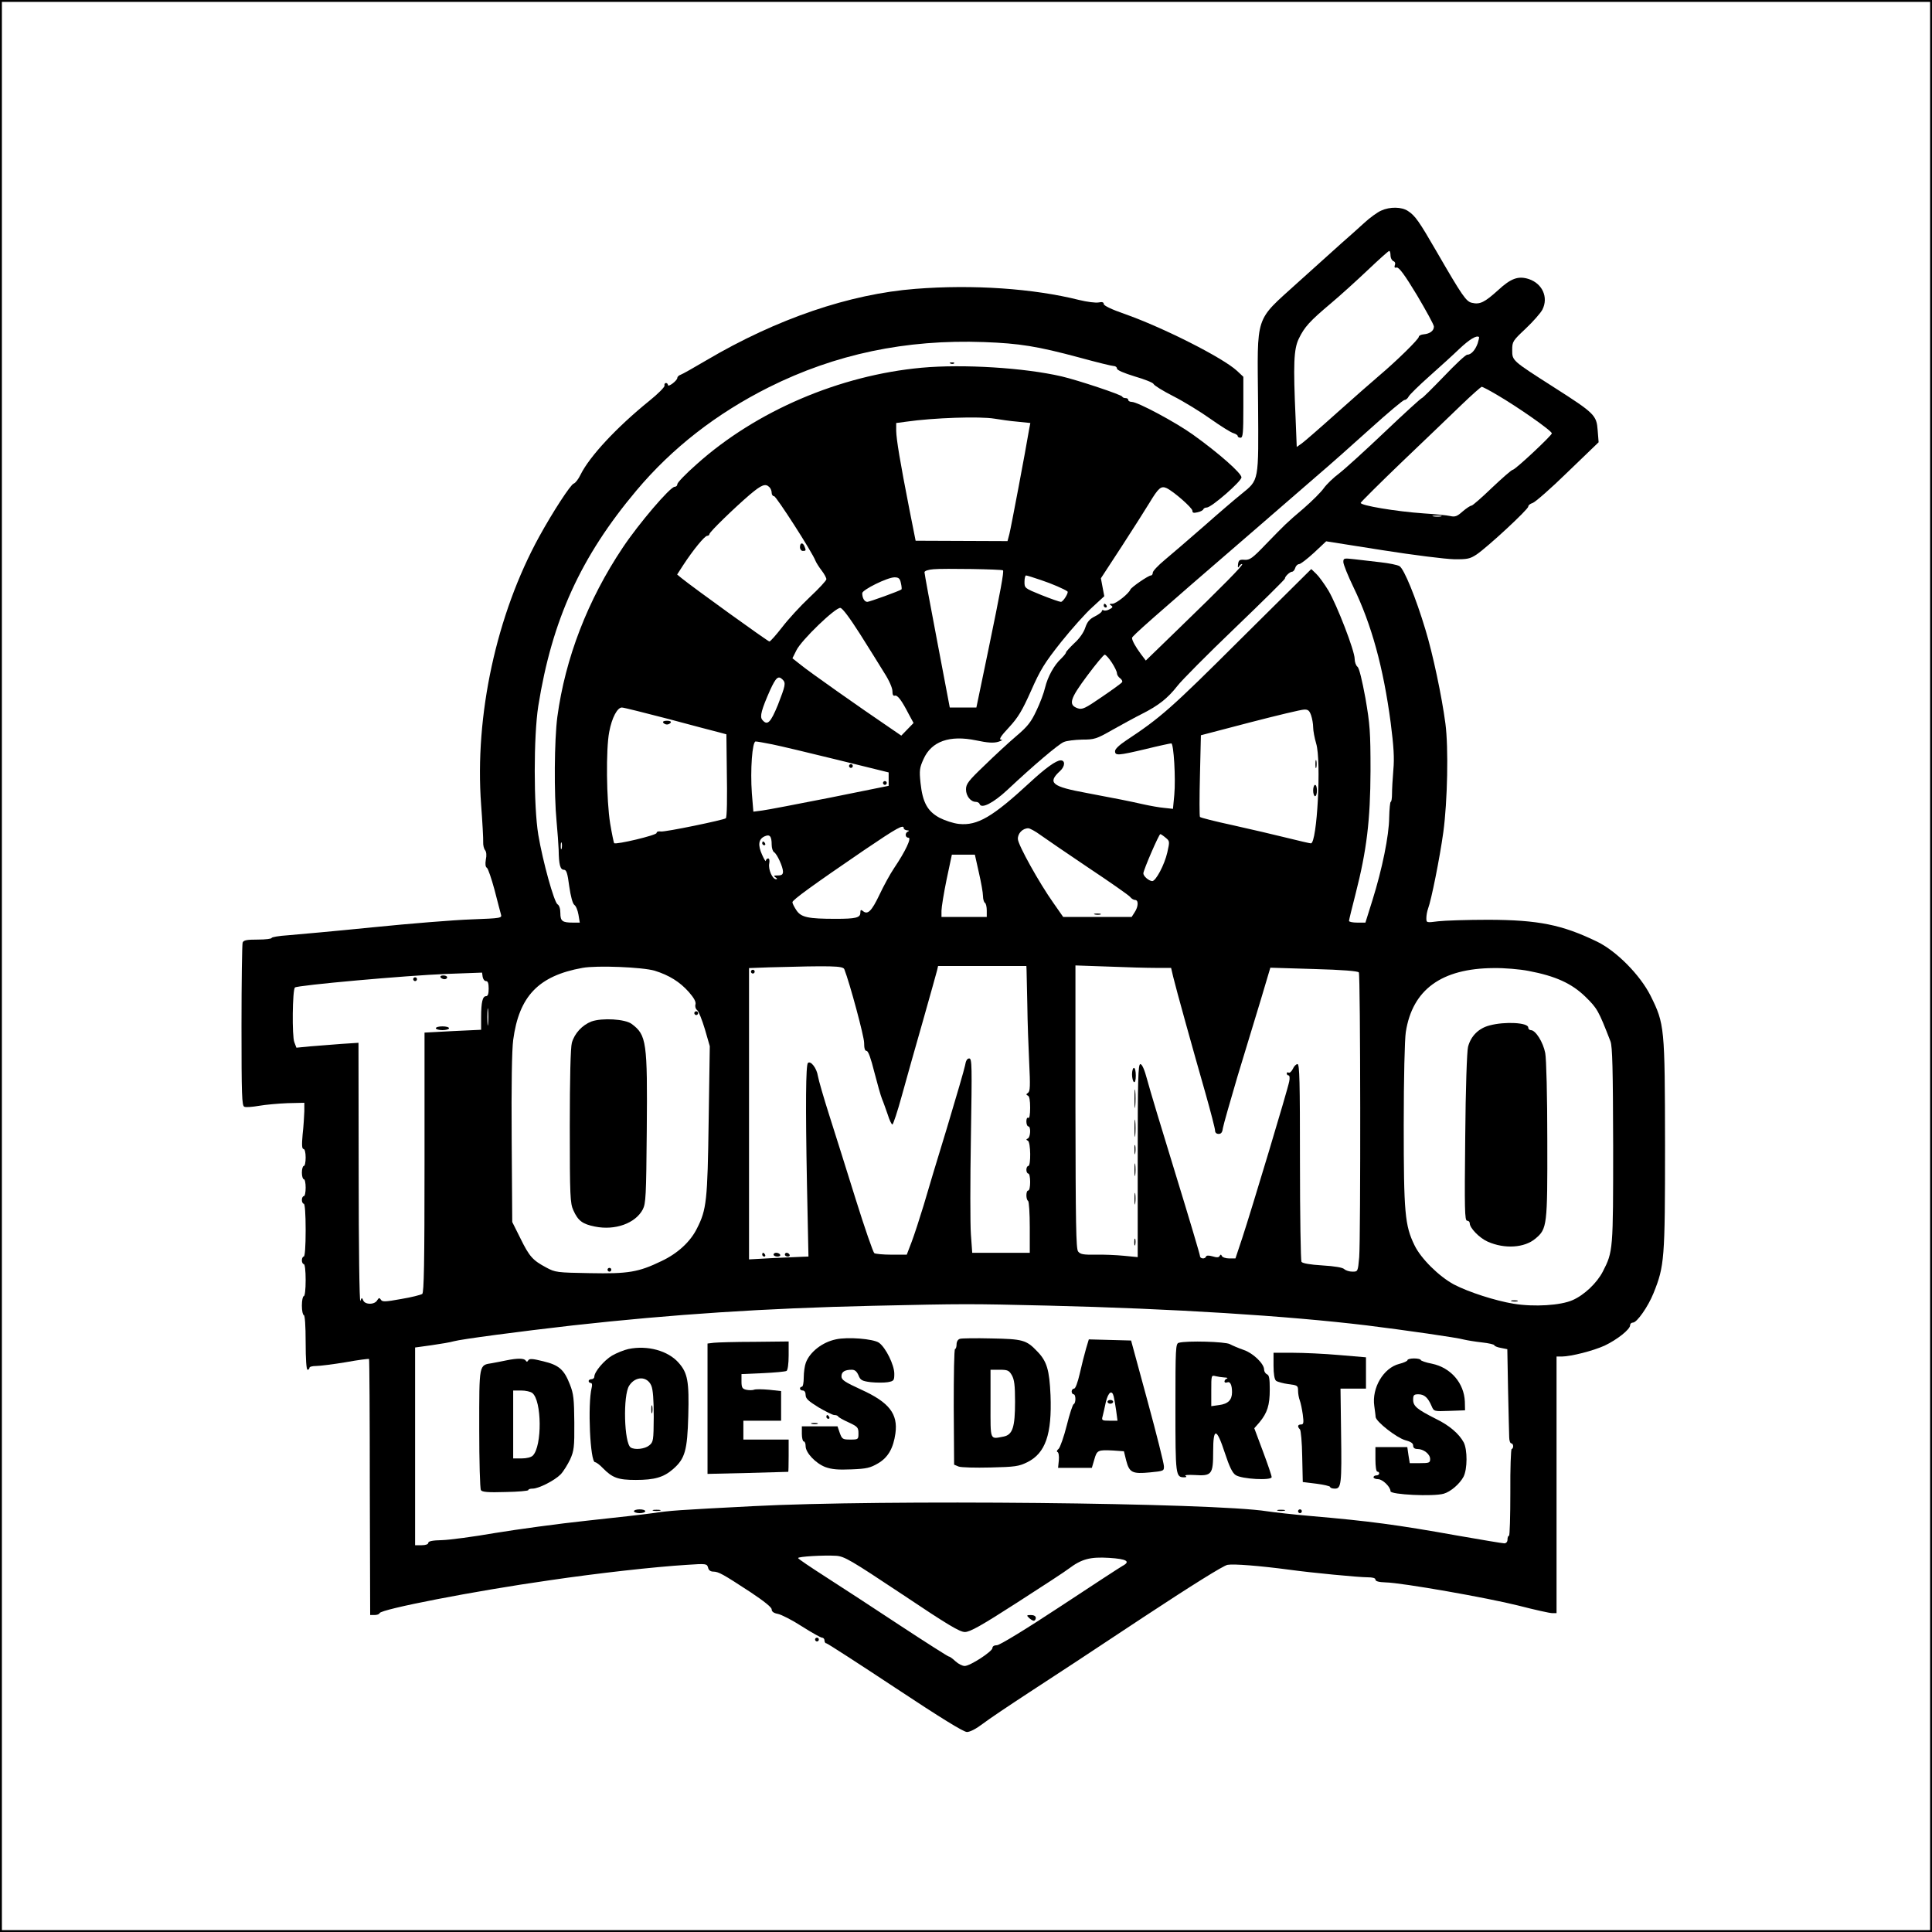 <?xml version="1.0" encoding="UTF-8" standalone="yes"?>
<svg version="1.0" xmlns="http://www.w3.org/2000/svg" width="1024" height="1024" viewBox="0 0 1024 1024" preserveAspectRatio="xMidYMid meet">
  <g transform="translate(0,1024) scale(0.1,-0.1)" fill="#000000" stroke="none">
    <path d="M0 5120 l0 -5120 5120 0 5120 0 0 5120 0 5120 -5120 0 -5120 0 0
-5120z m10230 0 l0 -5110 -5110 0 -5110 0 0 5110 0 5110 5110 0 5110 0 0
-5110z"/>
    <path d="M7321 9124 c-19 -8 -61 -38 -92 -67 -31 -29 -86 -77 -121 -108 -34
-31 -138 -124 -230 -207 -230 -209 -214 -161 -210 -637 3 -425 6 -406 -89
-484 -30 -24 -119 -100 -198 -170 -79 -69 -173 -150 -208 -179 -35 -29 -63
-59 -63 -67 0 -8 -4 -15 -10 -15 -13 0 -104 -62 -109 -75 -9 -22 -76 -75 -95
-75 -16 0 -18 -2 -7 -9 11 -7 9 -11 -8 -20 -12 -7 -26 -9 -31 -6 -6 3 -10 2
-10 -4 0 -5 -17 -18 -37 -28 -28 -14 -40 -28 -51 -60 -8 -25 -31 -58 -58 -82
-24 -23 -44 -45 -44 -49 0 -5 -12 -19 -26 -33 -37 -34 -71 -96 -85 -154 -6
-27 -27 -83 -46 -122 -28 -60 -47 -84 -106 -134 -40 -34 -116 -104 -169 -156
-85 -81 -98 -98 -98 -127 0 -35 25 -66 52 -66 9 0 18 -5 20 -11 9 -28 73 5
148 75 132 124 269 241 298 253 15 7 59 12 97 13 65 0 76 3 160 51 50 28 121
67 159 86 87 44 135 82 186 147 21 28 158 166 304 306 146 140 266 259 266
263 0 12 27 37 39 37 5 0 13 9 16 20 3 11 13 20 20 20 8 0 43 27 79 60 l65 61
298 -47 c164 -26 334 -47 379 -48 71 -1 85 2 120 25 58 39 274 239 274 254 0
7 10 15 23 19 12 3 96 76 186 164 l164 158 -5 63 c-6 80 -15 90 -233 229 -222
142 -220 140 -220 197 0 45 3 49 71 113 39 37 79 82 89 101 33 65 0 138 -72
162 -56 18 -95 4 -164 -60 -70 -63 -95 -76 -137 -66 -31 6 -52 37 -188 272
-92 159 -113 190 -152 215 -33 22 -95 23 -141 2z m49 -238 c0 -13 7 -26 15
-30 9 -3 12 -12 8 -21 -4 -12 -1 -16 10 -13 12 2 43 -40 107 -146 49 -83 90
-157 90 -167 0 -22 -21 -38 -54 -41 -14 -1 -26 -7 -26 -13 0 -13 -120 -130
-210 -206 -35 -30 -136 -118 -224 -197 -88 -79 -172 -152 -186 -162 l-27 -19
-6 151 c-13 289 -10 367 17 423 30 62 57 92 171 188 50 42 137 121 195 176 58
55 108 100 113 101 4 0 7 -11 7 -24z m462 -466 c-13 -36 -35 -60 -55 -60 -9 0
-64 -52 -124 -115 -61 -63 -113 -115 -117 -115 -4 0 -92 -80 -195 -178 -103
-98 -212 -197 -243 -221 -31 -23 -67 -58 -82 -79 -14 -20 -62 -68 -107 -107
-93 -79 -95 -82 -203 -193 -68 -71 -82 -81 -110 -79 -26 2 -31 -2 -34 -23 -2
-19 -1 -22 7 -10 5 8 12 12 15 10 5 -6 -100 -113 -345 -350 l-166 -161 -25 33
c-29 39 -48 73 -48 87 0 9 94 93 648 571 118 102 266 230 330 286 65 55 193
169 285 252 93 84 174 152 181 152 7 0 17 8 22 18 5 10 54 58 109 107 55 49
127 114 160 146 52 49 90 73 104 63 2 -2 -2 -17 -7 -34z m101 -272 c110 -64
292 -191 292 -205 0 -11 -194 -193 -207 -193 -6 0 -55 -43 -110 -95 -54 -52
-103 -95 -109 -95 -6 0 -27 -14 -47 -31 -29 -26 -40 -30 -66 -24 -17 4 -80 10
-141 14 -144 10 -337 42 -333 56 2 5 102 105 222 220 121 116 263 251 315 302
53 51 100 92 104 93 5 0 41 -19 80 -42z m-295 -645 c-10 -2 -28 -2 -40 0 -13
2 -5 4 17 4 22 1 32 -1 23 -4z m-1745 -775 c15 -23 27 -48 27 -56 0 -8 7 -20
17 -27 9 -7 14 -16 10 -21 -3 -5 -51 -40 -107 -78 -90 -62 -104 -68 -128 -60
-51 18 -41 50 50 172 46 62 88 112 93 112 6 0 23 -19 38 -42z"/>
    <path d="M4852 8709 c-348 -27 -734 -158 -1107 -378 -66 -39 -128 -74 -137
-77 -10 -3 -18 -11 -18 -17 -1 -15 -50 -52 -50 -37 0 5 -5 10 -10 10 -6 0 -10
-6 -8 -14 2 -7 -35 -44 -81 -81 -173 -140 -317 -295 -364 -391 -11 -23 -27
-44 -36 -47 -16 -4 -111 -150 -183 -281 -227 -413 -343 -949 -308 -1421 7 -93
12 -183 11 -199 -1 -15 4 -35 10 -42 7 -9 9 -28 4 -50 -4 -25 -2 -39 6 -44 6
-4 24 -57 40 -116 15 -60 31 -118 34 -130 6 -20 3 -21 -157 -27 -90 -3 -325
-22 -523 -42 -198 -20 -399 -38 -447 -42 -49 -3 -88 -10 -88 -14 0 -5 -33 -9
-74 -9 -58 0 -75 -3 -80 -16 -3 -9 -6 -207 -6 -440 0 -370 2 -425 15 -430 8
-4 43 -1 78 5 34 6 102 12 151 14 l89 2 0 -45 c-1 -25 -4 -80 -9 -122 -5 -56
-4 -78 5 -78 6 0 11 -18 11 -45 0 -25 -4 -45 -10 -45 -5 0 -10 -16 -10 -35 0
-19 5 -35 10 -35 6 0 10 -20 10 -45 0 -25 -4 -45 -10 -45 -5 0 -10 -9 -10 -20
0 -11 5 -20 10 -20 6 0 10 -53 10 -140 0 -87 -4 -140 -10 -140 -5 0 -10 -9
-10 -20 0 -11 5 -20 10 -20 6 0 10 -35 10 -85 0 -50 -4 -85 -10 -85 -5 0 -10
-22 -10 -50 0 -27 5 -50 10 -50 6 0 10 -55 10 -145 0 -90 4 -145 10 -145 6 0
10 5 10 10 0 6 16 10 36 10 20 0 91 9 157 20 66 12 121 19 123 17 2 -1 4 -308
4 -680 l2 -677 23 0 c13 0 25 4 27 10 7 21 500 117 900 174 258 38 554 71 729
82 103 7 106 6 112 -15 3 -14 13 -21 29 -21 27 -1 48 -12 196 -109 72 -48 112
-80 112 -91 0 -12 11 -20 33 -24 19 -4 76 -33 127 -66 52 -33 100 -60 107 -60
7 0 13 -7 13 -15 0 -8 4 -15 10 -15 5 0 169 -106 364 -235 240 -159 363 -235
381 -235 16 0 49 17 83 43 31 24 143 99 247 167 105 68 376 246 603 397 258
170 426 275 448 279 33 6 170 -5 329 -26 115 -16 367 -40 413 -40 27 0 42 -4
42 -12 0 -9 18 -14 53 -15 89 -2 542 -82 705 -123 85 -22 166 -40 179 -40 l23
0 0 680 0 680 28 0 c51 1 165 30 227 58 67 32 135 86 135 108 0 8 7 14 15 14
21 0 80 84 109 156 58 144 61 179 61 784 -1 628 -2 642 -77 793 -55 109 -180
236 -283 286 -186 90 -311 115 -575 116 -113 0 -233 -4 -267 -8 -63 -8 -63 -8
-63 17 0 14 4 36 9 50 17 44 62 268 81 406 22 162 28 447 11 575 -19 144 -67
371 -106 498 -51 170 -113 321 -137 336 -11 7 -57 16 -102 21 -44 5 -107 12
-138 16 -55 6 -58 6 -58 -15 0 -12 24 -72 54 -134 95 -196 158 -424 197 -718
16 -126 20 -187 14 -250 -4 -46 -7 -103 -7 -126 0 -24 -3 -43 -7 -43 -3 0 -7
-37 -8 -83 -1 -96 -37 -273 -89 -439 l-37 -118 -44 0 c-23 0 -43 4 -43 9 0 5
16 70 35 144 59 231 78 389 79 652 0 208 -3 245 -27 385 -18 97 -33 159 -42
166 -8 6 -15 25 -15 42 0 43 -93 283 -139 362 -22 36 -51 76 -65 89 l-26 25
-378 -375 c-365 -364 -421 -413 -604 -534 -36 -24 -58 -45 -58 -56 0 -25 15
-24 163 11 69 17 130 30 135 30 13 0 24 -186 16 -273 l-7 -74 -46 5 c-25 2
-75 11 -111 19 -85 19 -126 27 -300 60 -186 34 -210 54 -141 117 26 24 28 56
3 56 -24 0 -81 -41 -163 -117 -198 -183 -278 -230 -376 -220 -30 3 -75 18
-104 33 -64 35 -89 82 -100 184 -7 67 -5 81 16 127 42 94 138 128 278 99 62
-13 91 -15 117 -8 19 6 27 11 17 11 -14 1 -5 17 41 66 49 53 70 89 117 194 49
111 71 147 159 258 56 70 131 154 166 185 l63 58 -9 47 -9 48 111 170 c61 94
127 198 147 231 47 78 61 90 90 77 38 -18 137 -105 137 -120 0 -12 7 -13 28
-8 15 3 29 11 30 16 2 5 10 9 18 9 25 0 184 139 184 160 0 22 -121 129 -258
227 -91 65 -292 173 -324 173 -10 0 -18 5 -18 10 0 6 -6 10 -14 10 -8 0 -16 3
-18 8 -4 10 -235 87 -321 107 -198 46 -522 66 -742 46 -435 -40 -877 -229
-1192 -511 -57 -50 -103 -98 -103 -106 0 -8 -6 -14 -14 -14 -24 0 -191 -196
-275 -322 -186 -278 -305 -586 -347 -898 -16 -121 -18 -409 -4 -554 5 -54 10
-122 11 -150 1 -78 8 -106 28 -106 13 0 19 -17 28 -87 8 -55 18 -92 27 -99 9
-6 18 -29 22 -52 l7 -42 -36 0 c-57 0 -67 8 -67 51 0 23 -6 41 -15 46 -18 11
-78 226 -102 369 -25 152 -25 522 0 682 73 457 225 791 520 1142 190 226 424
408 703 548 351 175 724 254 1139 239 189 -7 283 -22 506 -82 91 -25 173 -45
182 -45 9 0 17 -6 17 -13 0 -9 36 -24 94 -42 52 -15 97 -33 100 -40 3 -8 50
-37 105 -65 55 -28 145 -83 198 -121 54 -38 108 -72 121 -75 12 -4 22 -10 22
-15 0 -5 7 -9 15 -9 13 0 15 25 15 161 l0 162 -33 31 c-75 70 -396 232 -599
303 -66 23 -108 43 -108 52 0 9 -8 12 -27 8 -16 -3 -62 3 -103 13 -243 61
-563 83 -868 59z m419 -688 c30 -5 85 -13 122 -16 l68 -7 -6 -31 c-20 -120
-97 -526 -105 -557 l-10 -38 -244 1 -243 1 -33 166 c-50 255 -69 371 -70 417
l0 41 53 7 c146 21 391 29 468 16z m-1193 -363 c7 -7 12 -20 12 -30 0 -10 6
-18 13 -18 11 0 203 -298 219 -342 4 -10 19 -34 33 -52 14 -18 25 -39 25 -46
0 -7 -40 -50 -89 -96 -49 -46 -114 -117 -146 -159 -32 -41 -62 -75 -67 -75 -8
0 -403 285 -466 336 l-23 19 33 51 c51 78 112 153 126 154 6 0 12 4 12 9 0 11
131 138 215 210 62 52 82 60 103 39z m1238 -441 c6 -6 -13 -110 -78 -424 l-63
-303 -70 0 -71 0 -67 353 c-37 193 -67 357 -67 364 0 7 20 14 48 16 52 5 362
0 368 -6z m200 -51 c58 -19 129 -50 142 -61 7 -6 -23 -55 -35 -55 -7 0 -53 16
-103 36 -89 36 -90 37 -90 70 0 19 4 34 8 34 5 0 40 -11 78 -24z m-741 -17 c4
-17 5 -32 3 -33 -12 -9 -170 -66 -181 -66 -15 0 -27 20 -27 46 0 18 134 84
171 84 22 0 29 -6 34 -31z m-217 -269 c47 -74 104 -166 128 -205 26 -40 44
-81 44 -98 0 -19 4 -27 13 -24 14 4 36 -25 73 -97 l26 -48 -33 -34 -32 -33
-73 50 c-139 94 -419 291 -461 326 l-43 34 21 42 c26 54 207 228 233 225 12
-2 49 -52 104 -138z m-410 -242 c18 -18 15 -31 -25 -134 -39 -95 -56 -112 -83
-79 -14 17 -4 54 42 158 31 67 43 78 66 55z m-604 -209 c127 -34 248 -66 269
-71 l37 -10 2 -172 c3 -178 1 -266 -5 -273 -10 -9 -324 -74 -344 -70 -14 2
-23 -1 -23 -8 0 -12 -215 -63 -225 -54 -2 3 -12 50 -21 104 -20 124 -23 394
-5 486 14 75 43 129 67 129 10 0 121 -28 248 -61z m3405 20 c6 -18 11 -46 11
-64 0 -17 7 -56 16 -86 28 -91 5 -529 -28 -529 -5 0 -62 13 -126 29 -64 16
-193 46 -287 67 -93 20 -172 40 -175 44 -3 5 -3 104 0 221 l5 212 260 68 c143
37 272 68 287 68 21 1 28 -5 37 -30z m-2857 -154 c40 -8 196 -45 346 -82 l272
-67 0 -36 0 -35 -312 -63 c-172 -34 -334 -65 -359 -68 l-46 -6 -8 97 c-9 124
2 275 20 275 8 0 47 -7 87 -15z m698 -445 c0 -5 8 -10 18 -11 10 0 12 -3 5 -6
-18 -7 -16 -33 2 -33 18 0 -16 -72 -76 -161 -21 -31 -56 -95 -78 -142 -41 -86
-62 -107 -87 -86 -11 9 -14 7 -14 -9 0 -26 -24 -32 -130 -32 -147 0 -183 8
-208 44 -12 18 -22 37 -22 44 0 12 106 89 380 276 177 120 210 138 210 116z
m725 -36 c28 -20 142 -98 255 -174 113 -75 211 -144 219 -153 7 -10 20 -17 27
-17 19 0 18 -35 -2 -65 l-16 -25 -182 0 -181 0 -51 73 c-76 107 -187 307 -189
339 -2 30 25 58 55 58 8 0 38 -16 65 -36z m-1425 -51 c0 -18 6 -36 13 -40 16
-10 47 -78 47 -103 0 -15 -7 -20 -27 -20 -22 0 -25 -2 -13 -10 10 -6 11 -10 3
-10 -19 0 -42 52 -36 83 3 16 1 27 -6 27 -6 0 -11 -6 -12 -12 0 -7 -9 7 -20
32 -23 51 -19 82 13 97 28 13 38 1 38 -44z m2088 37 c22 -18 22 -20 9 -78 -15
-66 -61 -152 -80 -152 -18 1 -47 26 -47 41 0 17 83 209 90 208 3 0 15 -8 28
-19z m-3201 -57 c-3 -10 -5 -4 -5 12 0 17 2 24 5 18 2 -7 2 -21 0 -30z m2211
-127 c12 -52 22 -108 22 -125 0 -16 5 -33 10 -36 6 -3 10 -22 10 -41 l0 -34
-120 0 -120 0 0 33 c0 17 12 92 27 165 l28 132 61 0 61 0 21 -94z m-1718 -521
c77 -24 133 -59 181 -113 27 -31 39 -52 35 -66 -3 -11 1 -24 9 -30 8 -6 26
-51 41 -101 l26 -90 -6 -395 c-6 -425 -11 -471 -62 -571 -35 -71 -103 -133
-188 -173 -122 -59 -176 -68 -380 -64 -174 3 -183 4 -231 30 -71 38 -89 57
-137 155 l-43 86 -3 441 c-2 283 1 471 8 524 31 232 134 340 367 382 76 14
319 4 383 -15z m1005 8 c29 -74 105 -356 105 -390 0 -29 4 -43 13 -43 9 0 23
-40 41 -112 16 -62 34 -126 41 -143 7 -16 20 -54 30 -82 9 -29 20 -53 25 -53
4 0 27 69 50 153 23 83 73 262 112 397 38 135 72 255 75 268 l5 22 234 0 234
0 1 -22 c0 -13 2 -95 4 -183 1 -88 6 -227 10 -309 6 -121 5 -150 -6 -158 -11
-7 -11 -11 -1 -15 8 -3 12 -26 12 -64 0 -38 -4 -58 -10 -54 -6 4 -10 -5 -10
-19 0 -14 5 -26 10 -26 15 0 12 -57 -2 -64 -10 -5 -10 -7 0 -12 15 -7 17 -134
2 -134 -5 0 -10 -9 -10 -20 0 -11 5 -20 10 -20 6 0 10 -20 10 -45 0 -25 -4
-45 -10 -45 -13 0 -13 -47 -1 -55 5 -3 9 -66 9 -140 l0 -135 -153 0 -152 0 -7
97 c-4 53 -4 285 0 515 6 380 6 418 -9 418 -11 0 -18 -12 -22 -37 -4 -21 -47
-168 -95 -328 -49 -159 -105 -346 -125 -415 -21 -69 -49 -155 -63 -192 l-26
-68 -81 0 c-44 0 -85 4 -91 8 -6 4 -51 133 -99 287 -48 154 -111 354 -140 445
-29 91 -56 184 -60 207 -6 41 -38 83 -53 69 -11 -12 -13 -221 -5 -639 l8 -387
-30 -1 c-16 -1 -87 -4 -158 -7 l-127 -7 0 772 0 772 108 4 c329 9 390 8 397
-10z m1651 7 l81 0 11 -47 c15 -63 106 -390 171 -617 28 -99 51 -188 51 -198
0 -11 7 -18 19 -18 14 0 20 9 23 33 3 17 38 140 77 272 40 132 96 316 124 408
l50 168 231 -7 c150 -4 234 -11 238 -18 9 -14 10 -1403 2 -1509 -7 -77 -7 -77
-36 -77 -16 0 -35 6 -43 13 -8 9 -51 16 -116 20 -66 4 -105 11 -111 19 -4 7
-8 246 -8 531 0 425 -2 517 -13 517 -8 0 -19 -12 -25 -26 -7 -14 -17 -22 -22
-19 -6 3 -10 1 -10 -4 0 -6 4 -11 10 -11 5 0 7 -14 3 -32 -7 -40 -200 -681
-249 -830 l-36 -108 -33 0 c-18 0 -36 6 -39 13 -4 9 -7 9 -12 0 -3 -8 -15 -9
-37 -2 -21 6 -33 5 -35 -1 -5 -15 -32 -12 -32 3 0 7 -58 202 -129 433 -71 230
-139 456 -151 502 -14 53 -27 82 -36 82 -12 0 -14 -81 -14 -511 l0 -512 -72 7
c-40 4 -108 7 -151 6 -66 -1 -81 2 -93 17 -11 15 -13 146 -14 767 l0 749 173
-6 c94 -4 208 -7 253 -7z m1975 -16 c143 -27 229 -66 302 -137 63 -62 69 -72
133 -237 10 -28 13 -143 14 -551 0 -557 0 -562 -55 -669 -31 -60 -98 -124
-160 -151 -63 -28 -203 -37 -313 -19 -97 16 -237 61 -316 102 -78 42 -175 137
-209 208 -51 105 -57 171 -57 638 0 246 5 455 11 492 35 225 189 337 465 339
56 1 139 -6 185 -15z m-5525 -54 c10 0 14 -12 14 -40 0 -27 -4 -40 -14 -40
-18 0 -26 -31 -26 -112 l0 -66 -150 -7 -150 -8 0 -687 c0 -538 -3 -690 -12
-698 -7 -5 -57 -18 -112 -27 -83 -15 -100 -16 -107 -4 -8 12 -11 11 -20 -3 -6
-11 -22 -18 -38 -18 -18 0 -32 7 -36 18 -7 16 -8 15 -15 -3 -5 -11 -9 292 -9
674 l-1 694 -92 -6 c-51 -4 -125 -10 -165 -13 l-72 -7 -11 29 c-13 32 -10 277
3 290 12 12 593 64 802 72 l190 7 3 -22 c2 -13 10 -23 18 -23z m11 -227 c-2
-21 -4 -4 -4 37 0 41 2 58 4 38 2 -21 2 -55 0 -75z m2968 -1493 c662 -16 1267
-54 1690 -105 201 -25 481 -65 514 -75 17 -4 59 -11 95 -15 37 -4 66 -11 66
-15 0 -4 16 -11 34 -14 l35 -7 4 -217 c3 -119 5 -232 6 -249 0 -18 5 -33 11
-33 5 0 10 -7 10 -15 0 -8 -4 -15 -8 -15 -4 0 -8 -103 -7 -230 0 -126 -3 -230
-7 -230 -5 0 -8 -9 -8 -20 0 -12 -7 -20 -17 -20 -10 0 -121 19 -248 41 -318
57 -466 77 -780 104 -93 8 -197 20 -230 25 -282 45 -2045 63 -2725 27 -405
-21 -435 -23 -530 -37 -41 -6 -199 -24 -350 -40 -151 -16 -369 -46 -485 -65
-115 -20 -243 -37 -282 -38 -51 -1 -73 -6 -73 -14 0 -8 -14 -13 -35 -13 l-35
0 0 524 0 524 87 12 c49 7 102 16 118 21 39 11 349 52 630 84 532 59 1018 91
1590 104 491 11 508 11 930 1z m-775 -1529 c243 -163 307 -201 334 -201 27 0
86 33 277 156 134 86 258 167 274 180 68 51 113 63 213 57 95 -6 116 -19 71
-43 -11 -6 -160 -103 -331 -216 -185 -122 -320 -204 -334 -204 -15 0 -24 -6
-24 -15 0 -18 -118 -95 -147 -95 -12 0 -34 11 -49 25 -15 14 -30 25 -35 25 -4
0 -119 73 -256 163 -136 90 -314 206 -395 258 -81 52 -148 97 -148 101 0 8
134 16 202 12 43 -3 76 -22 348 -203z"/>
    <path d="M4240 7340 c0 -11 7 -20 15 -20 17 0 18 2 9 24 -9 23 -24 20 -24 -4z"/>
    <path d="M3515 6410 c3 -5 12 -10 20 -10 8 0 17 5 20 10 4 6 -5 10 -20 10 -15
0 -24 -4 -20 -10z"/>
    <path d="M6972 6190 c0 -19 2 -27 5 -17 2 9 2 25 0 35 -3 9 -5 1 -5 -18z"/>
    <path d="M6960 6050 c0 -16 5 -30 10 -30 6 0 10 14 10 30 0 17 -4 30 -10 30
-5 0 -10 -13 -10 -30z"/>
    <path d="M4500 6180 c0 -5 5 -10 10 -10 6 0 10 5 10 10 0 6 -4 10 -10 10 -5 0
-10 -4 -10 -10z"/>
    <path d="M4680 6090 c0 -5 5 -10 10 -10 6 0 10 5 10 10 0 6 -4 10 -10 10 -5 0
-10 -4 -10 -10z"/>
    <path d="M5803 5393 c9 -2 23 -2 30 0 6 3 -1 5 -18 5 -16 0 -22 -2 -12 -5z"/>
    <path d="M4040 5770 c0 -5 5 -10 11 -10 5 0 7 5 4 10 -3 6 -8 10 -11 10 -2 0
-4 -4 -4 -10z"/>
    <path d="M3680 4870 c0 -5 5 -10 10 -10 6 0 10 5 10 10 0 6 -4 10 -10 10 -5 0
-10 -4 -10 -10z"/>
    <path d="M3135 4826 c-49 -19 -90 -63 -104 -113 -7 -24 -11 -189 -11 -443 0
-372 2 -408 19 -445 25 -56 49 -73 114 -86 107 -22 215 17 254 91 16 32 18 70
21 417 4 472 -1 507 -80 566 -35 26 -156 33 -213 13z"/>
    <path d="M3220 3510 c0 -5 5 -10 10 -10 6 0 10 5 10 10 0 6 -4 10 -10 10 -5 0
-10 -4 -10 -10z"/>
    <path d="M3980 5090 c0 -5 5 -10 10 -10 6 0 10 5 10 10 0 6 -4 10 -10 10 -5 0
-10 -4 -10 -10z"/>
    <path d="M4040 3590 c0 -5 5 -10 11 -10 5 0 7 5 4 10 -3 6 -8 10 -11 10 -2 0
-4 -4 -4 -10z"/>
    <path d="M4100 3590 c0 -5 9 -10 21 -10 11 0 17 5 14 10 -3 6 -13 10 -21 10
-8 0 -14 -4 -14 -10z"/>
    <path d="M4160 3590 c0 -5 7 -10 16 -10 8 0 12 5 9 10 -3 6 -10 10 -16 10 -5
0 -9 -4 -9 -10z"/>
    <path d="M6000 4546 c0 -19 5 -38 10 -41 6 -4 10 10 10 34 0 23 -4 41 -10 41
-5 0 -10 -15 -10 -34z"/>
    <path d="M6013 4415 c0 -44 2 -61 4 -37 2 23 2 59 0 80 -2 20 -4 1 -4 -43z"/>
    <path d="M6013 4260 c0 -41 2 -58 4 -37 2 20 2 54 0 75 -2 20 -4 3 -4 -38z"/>
    <path d="M6013 4145 c0 -22 2 -30 4 -17 2 12 2 30 0 40 -3 9 -5 -1 -4 -23z"/>
    <path d="M6013 4040 c0 -30 2 -43 4 -27 2 15 2 39 0 55 -2 15 -4 2 -4 -28z"/>
    <path d="M6013 3885 c0 -27 2 -38 4 -22 2 15 2 37 0 50 -2 12 -4 0 -4 -28z"/>
    <path d="M6012 3655 c0 -16 2 -22 5 -12 2 9 2 23 0 30 -3 6 -5 -1 -5 -18z"/>
    <path d="M7895 4805 c-58 -15 -99 -56 -114 -113 -6 -22 -13 -222 -15 -480 -4
-380 -3 -442 10 -442 8 0 14 -6 14 -14 0 -25 52 -78 95 -97 90 -40 195 -33
253 16 62 52 64 67 63 520 0 236 -5 433 -11 464 -11 57 -51 121 -76 121 -7 0
-14 6 -14 14 0 26 -123 33 -205 11z"/>
    <path d="M8013 3343 c9 -2 23 -2 30 0 6 3 -1 5 -18 5 -16 0 -22 -2 -12 -5z"/>
    <path d="M2335 5060 c3 -5 13 -10 21 -10 8 0 14 5 14 10 0 6 -9 10 -21 10 -11
0 -17 -4 -14 -10z"/>
    <path d="M2190 5050 c0 -5 5 -10 10 -10 6 0 10 5 10 10 0 6 -4 10 -10 10 -5 0
-10 -4 -10 -10z"/>
    <path d="M2310 4790 c0 -5 16 -10 35 -10 19 0 35 5 35 10 0 6 -16 10 -35 10
-19 0 -35 -4 -35 -10z"/>
    <path d="M4430 3141 c-72 -15 -138 -67 -159 -124 -6 -16 -11 -51 -11 -78 0
-27 -4 -49 -10 -49 -5 0 -10 -4 -10 -10 0 -5 7 -10 15 -10 9 0 15 -9 15 -24 0
-19 15 -32 68 -65 38 -22 75 -41 84 -41 9 0 18 -3 20 -7 2 -5 27 -19 56 -32
47 -22 52 -27 52 -58 0 -32 -1 -33 -43 -33 -40 0 -44 2 -56 35 l-12 35 -95 0
-94 0 0 -40 c0 -22 5 -40 10 -40 6 0 10 -11 10 -25 0 -35 53 -91 105 -111 34
-12 66 -15 138 -12 80 3 100 8 141 32 53 31 81 80 92 159 14 103 -33 164 -180
231 -89 41 -106 52 -106 71 0 24 17 35 55 35 16 0 26 -9 35 -29 10 -26 18 -31
66 -37 29 -3 70 -3 89 0 33 6 35 9 35 45 0 46 -45 138 -81 164 -30 21 -166 32
-229 18z"/>
    <path d="M5088 3144 c-11 -3 -18 -15 -18 -30 0 -13 -4 -24 -8 -24 -5 0 -7
-138 -7 -307 l2 -306 24 -10 c13 -5 89 -7 169 -5 131 3 150 6 195 28 96 48
131 147 123 355 -6 134 -19 180 -71 233 -57 60 -77 65 -242 68 -82 2 -158 1
-167 -2z m275 -193 c13 -23 17 -53 17 -140 0 -136 -13 -175 -60 -185 -75 -14
-70 -26 -70 174 l0 180 48 0 c42 0 50 -3 65 -29z"/>
    <path d="M5756 3091 c-8 -28 -23 -86 -33 -131 -11 -48 -23 -80 -30 -80 -7 0
-13 -7 -13 -15 0 -8 5 -15 10 -15 13 0 13 -47 1 -52 -5 -1 -22 -52 -37 -113
-15 -60 -35 -116 -43 -124 -9 -7 -12 -15 -6 -17 6 -2 9 -22 7 -44 l-4 -40 90
0 89 0 13 44 c14 50 19 52 100 48 l57 -4 12 -49 c17 -64 32 -72 126 -63 73 7
75 8 74 33 0 14 -39 170 -87 346 l-87 320 -112 3 -112 3 -15 -50z m147 -253
c3 -13 9 -47 13 -75 l7 -53 -43 0 c-39 0 -42 2 -36 23 3 12 11 46 17 75 13 54
33 68 42 30z"/>
    <path d="M5870 2810 c0 -5 7 -10 15 -10 8 0 15 5 15 10 0 6 -7 10 -15 10 -8 0
-15 -4 -15 -10z"/>
    <path d="M3783 3123 l-33 -4 0 -346 0 -345 213 5 c116 3 213 6 215 6 1 1 2 39
2 86 l0 85 -120 0 -120 0 0 50 0 50 100 0 100 0 0 79 0 78 -64 7 c-35 3 -71 4
-80 0 -9 -3 -27 -3 -41 0 -21 5 -25 12 -25 45 l0 38 114 5 c62 3 119 8 125 12
6 4 11 37 11 82 l0 74 -182 -2 c-101 0 -198 -3 -215 -5z"/>
    <path d="M6248 3123 c-17 -4 -18 -29 -18 -344 0 -361 1 -369 47 -369 12 0 14
3 6 8 -7 4 16 6 50 4 90 -6 97 4 97 124 0 130 18 128 62 -7 24 -73 40 -106 57
-117 32 -22 191 -30 191 -11 0 8 -21 69 -46 136 l-46 123 28 32 c41 50 54 90
54 173 0 58 -3 77 -15 81 -8 4 -15 15 -15 25 0 31 -58 87 -108 104 -26 9 -59
23 -74 31 -25 13 -226 19 -270 7z m242 -184 c14 0 19 -3 13 -6 -7 -2 -13 -9
-13 -15 0 -6 6 -8 14 -5 16 7 26 -13 26 -52 0 -41 -21 -62 -68 -68 l-42 -6 0
83 c0 81 0 82 23 76 12 -3 33 -6 47 -7z"/>
    <path d="M3331 3090 c-23 -5 -63 -21 -87 -35 -42 -25 -94 -86 -94 -112 0 -7
-7 -13 -15 -13 -8 0 -15 -4 -15 -10 0 -5 5 -10 11 -10 7 0 9 -10 5 -25 -22
-89 -8 -395 18 -395 6 0 25 -14 41 -31 51 -52 81 -63 175 -63 99 0 148 14 198
58 63 55 75 99 80 281 5 183 -3 228 -51 282 -56 64 -165 94 -266 73z m121
-194 c9 -21 13 -75 13 -165 -1 -127 -2 -134 -24 -152 -23 -19 -76 -25 -98 -11
-35 22 -42 277 -8 328 33 51 95 51 117 0z"/>
    <path d="M3452 2770 c0 -19 2 -27 5 -17 2 9 2 25 0 35 -3 9 -5 1 -5 -18z"/>
    <path d="M6750 3001 c0 -43 5 -72 13 -79 7 -6 36 -14 65 -18 49 -6 52 -8 52
-35 0 -15 4 -38 9 -51 5 -13 12 -47 16 -75 6 -45 4 -53 -9 -53 -18 0 -21 -11
-6 -26 5 -5 11 -70 12 -144 l3 -135 73 -9 c39 -5 72 -13 72 -17 0 -5 11 -9 25
-9 34 0 37 23 33 298 l-3 232 68 0 67 0 0 83 0 83 -142 12 c-79 7 -189 12
-245 12 l-103 0 0 -69z"/>
    <path d="M2685 3030 c-22 -5 -57 -11 -77 -15 -70 -11 -68 -1 -68 -348 0 -172
4 -318 9 -325 6 -10 37 -13 130 -10 66 1 121 6 121 10 0 5 10 8 23 8 33 0 118
44 149 76 15 16 37 52 50 79 20 45 23 64 22 195 -1 125 -4 153 -23 201 -31 80
-58 104 -142 124 -56 14 -73 15 -79 5 -5 -9 -9 -9 -14 -1 -8 12 -42 13 -101 1z
m136 -173 c51 -39 53 -282 3 -332 -9 -9 -33 -15 -60 -15 l-44 0 0 180 0 180
43 0 c23 0 49 -6 58 -13z"/>
    <path d="M7460 3031 c0 -5 -20 -14 -44 -20 -83 -21 -146 -127 -132 -223 3 -24
7 -50 7 -58 2 -25 111 -110 156 -123 30 -8 43 -16 43 -29 0 -12 8 -18 23 -18
32 0 67 -27 67 -53 0 -20 -5 -22 -54 -22 l-54 0 -7 43 -6 42 -85 0 -84 0 0
-65 c0 -37 4 -65 10 -65 6 0 10 -4 10 -10 0 -5 -7 -10 -15 -10 -8 0 -15 -4
-15 -10 0 -5 11 -10 24 -10 24 0 66 -41 66 -64 0 -18 227 -29 282 -13 36 10
85 52 105 90 21 41 21 143 1 182 -25 46 -76 90 -148 125 -99 50 -120 67 -120
101 0 25 4 29 28 29 31 0 51 -18 70 -63 12 -28 13 -28 94 -25 l83 3 -1 46 c-4
98 -74 180 -174 201 -33 6 -60 16 -60 20 0 4 -16 8 -35 8 -19 0 -35 -4 -35 -9z"/>
    <path d="M4380 2730 c0 -5 5 -10 11 -10 5 0 7 5 4 10 -3 6 -8 10 -11 10 -2 0
-4 -4 -4 -10z"/>
    <path d="M4303 2693 c9 -2 23 -2 30 0 6 3 -1 5 -18 5 -16 0 -22 -2 -12 -5z"/>
    <path d="M3360 2230 c0 -5 14 -10 30 -10 17 0 30 5 30 10 0 6 -13 10 -30 10
-16 0 -30 -4 -30 -10z"/>
    <path d="M3463 2233 c9 -2 25 -2 35 0 9 3 1 5 -18 5 -19 0 -27 -2 -17 -5z"/>
    <path d="M6773 2233 c9 -2 25 -2 35 0 9 3 1 5 -18 5 -19 0 -27 -2 -17 -5z"/>
    <path d="M6880 2230 c0 -5 5 -10 10 -10 6 0 10 5 10 10 0 6 -4 10 -10 10 -5 0
-10 -4 -10 -10z"/>
    <path d="M5454 1665 c8 -8 19 -15 25 -15 6 0 11 7 11 15 0 9 -10 15 -26 15
-23 0 -24 -2 -10 -15z"/>
    <path d="M5038 8313 c7 -3 16 -2 19 1 4 3 -2 6 -13 5 -11 0 -14 -3 -6 -6z"/>
    <path d="M5850 7030 c0 -5 5 -10 11 -10 5 0 7 5 4 10 -3 6 -8 10 -11 10 -2 0
-4 -4 -4 -10z"/>
    <path d="M4320 1550 c0 -5 5 -10 10 -10 6 0 10 5 10 10 0 6 -4 10 -10 10 -5 0
-10 -4 -10 -10z"/>
  </g>
</svg>